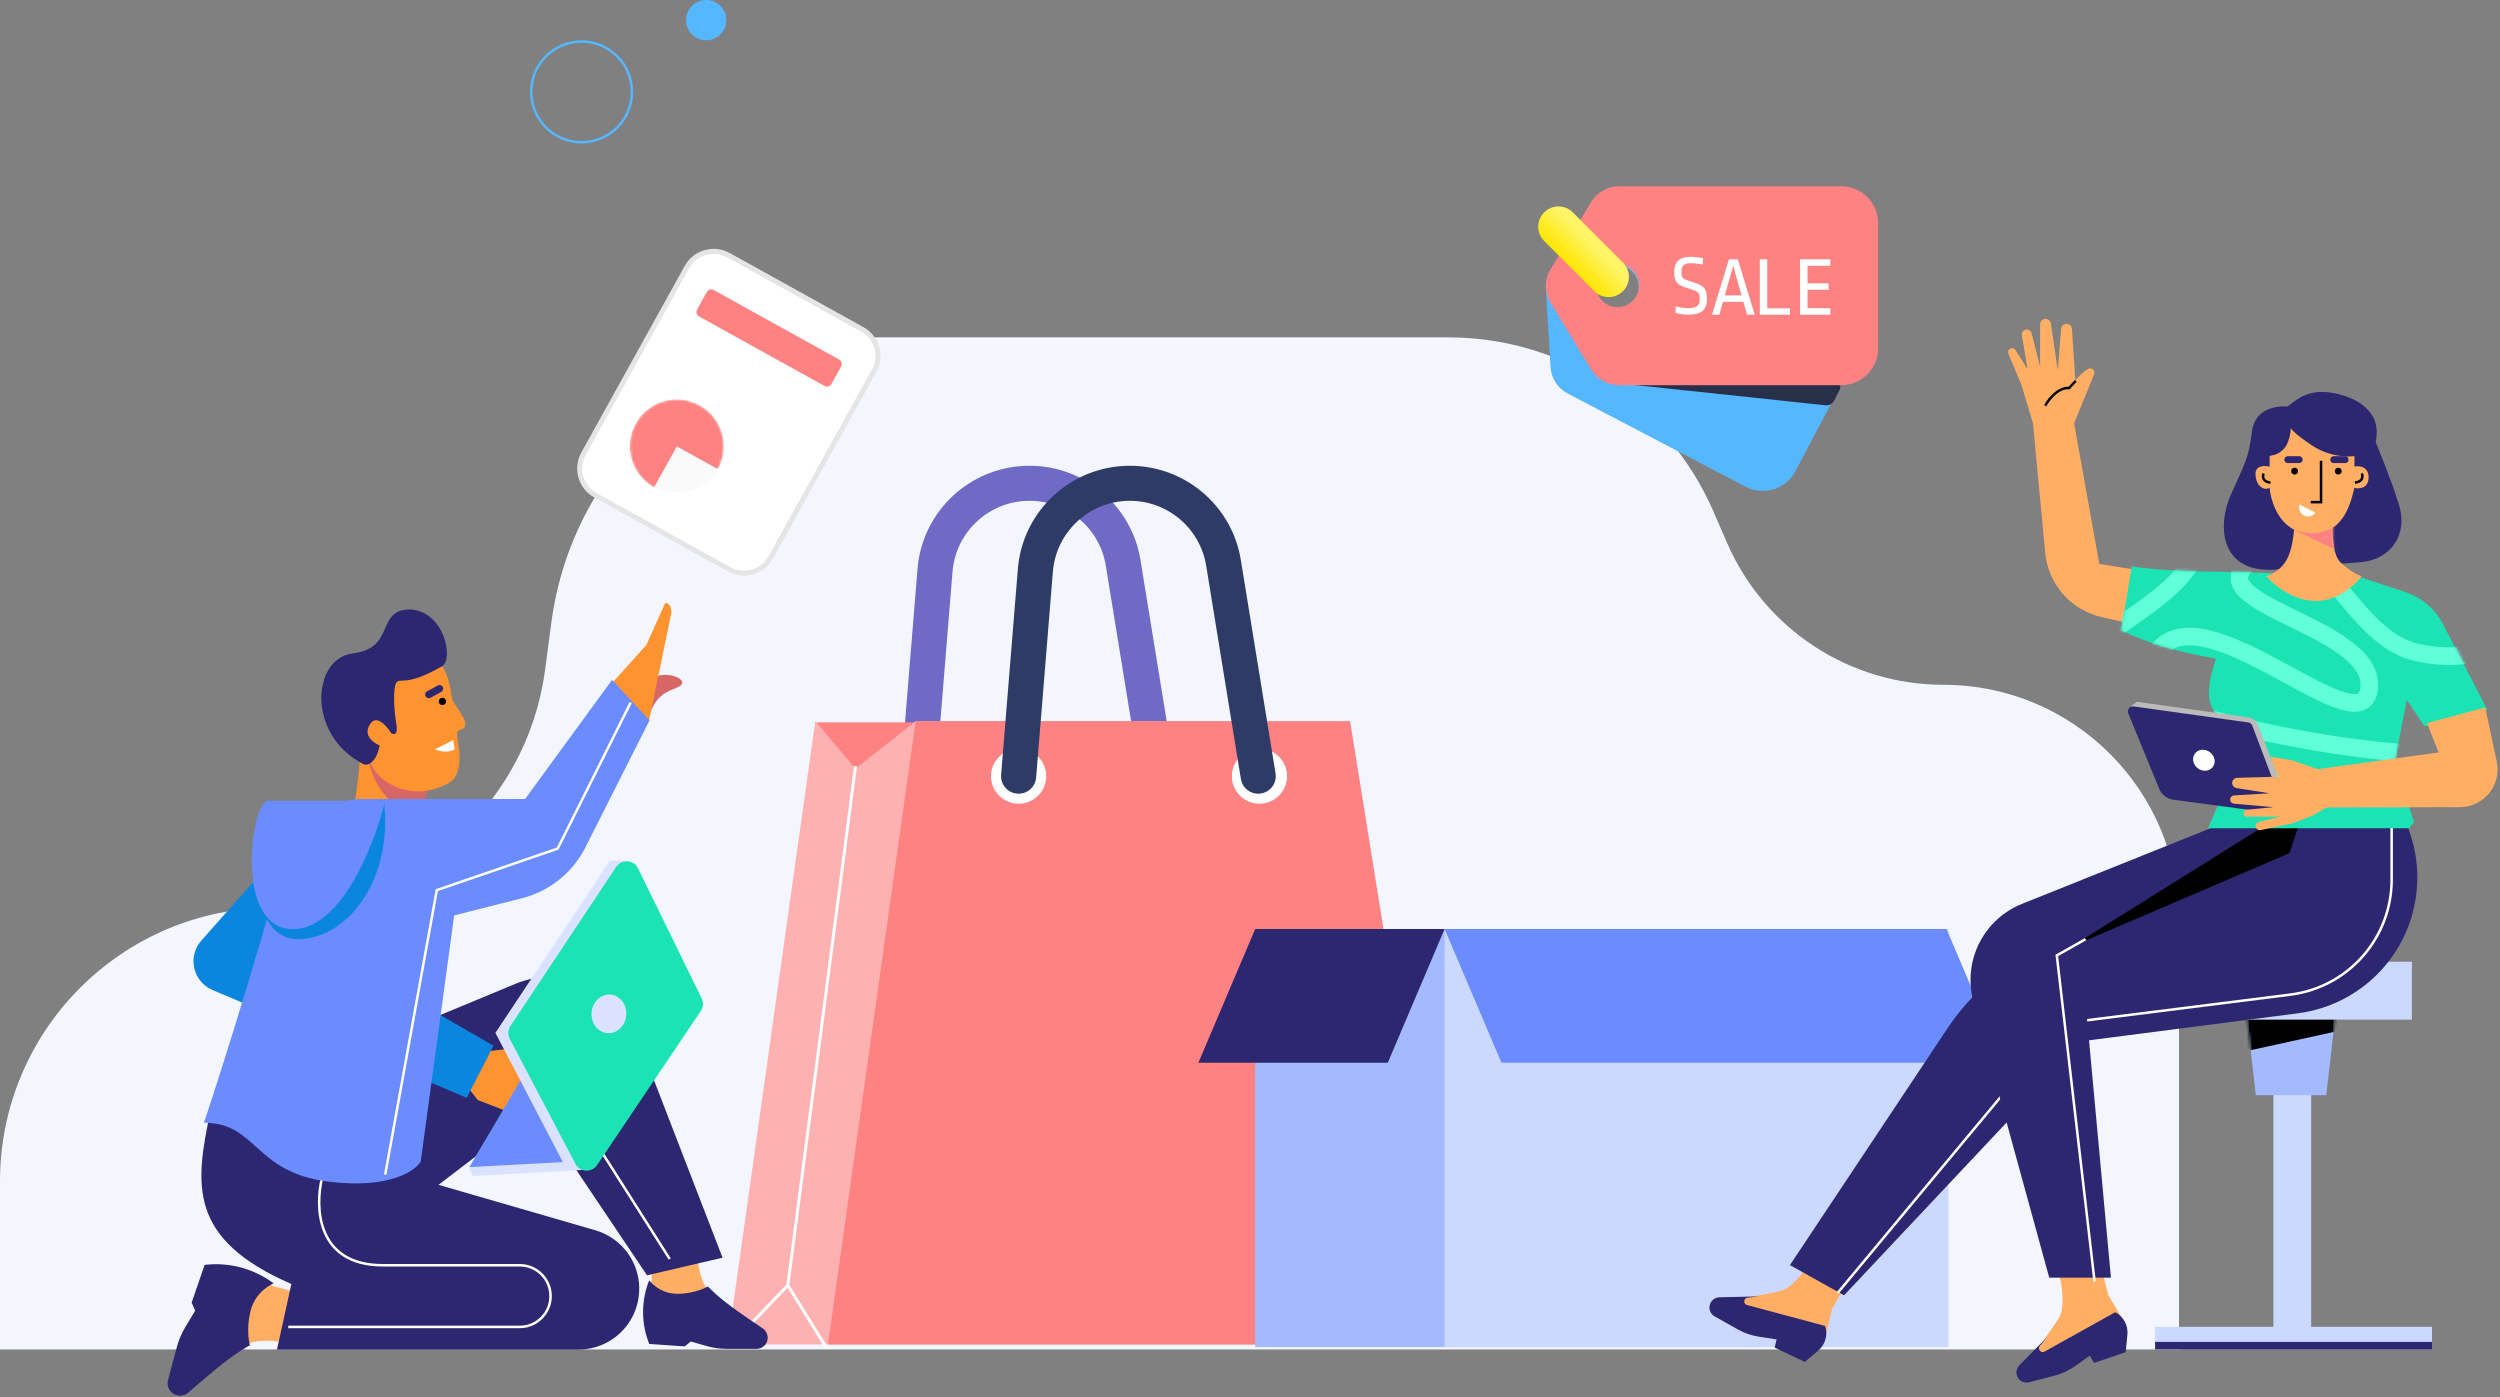 <svg width="993" height="555" viewBox="0 0 993 555" fill="none" xmlns="http://www.w3.org/2000/svg">
<rect x="0" y="0" width="993" height="555" fill="#808080" stroke="none"/>
<path d="M865.5 536H42.5H0V469.225C0 409.178 48.678 360.5 108.726 360.5C163.255 360.5 209.35 320.108 216.51 266.051L219 247.249C227.585 182.432 282.855 134 348.239 134H575.26C620.948 134 662.283 161.101 680.5 203.001L686.026 215.71C700.887 249.891 734.609 272 771.881 272C823.585 272 865.5 313.915 865.5 365.62V536Z" fill="#F3F6FF"/>
<path d="M280.5 16C276.082 16 272.5 12.418 272.5 8C272.5 3.582 276.082 0 280.5 0C284.918 0 288.5 3.582 288.5 8C288.5 12.418 284.918 16 280.5 16Z" fill="#54B7FF"/>
<path d="M231 56.499C219.954 56.499 211 47.545 211 36.499C211 25.454 219.954 16.5 231 16.5C242.046 16.5 251 25.454 251 36.499C251 47.545 242.046 56.499 231 56.499Z" stroke="#54B7FF"/>
<path d="M272.867 106.078C276.109 100.227 283.493 98.121 289.359 101.372L342.46 130.807C348.326 134.058 350.452 141.436 347.209 147.286L306.108 221.435C302.866 227.284 295.481 229.391 289.616 226.14L236.514 196.705C230.649 193.454 228.523 186.076 231.766 180.226L272.867 106.078Z" fill="white" stroke="#E5E5E5" stroke-width="2"/>
<mask id="mask0" mask-type="alpha" maskUnits="userSpaceOnUse" x="250" y="158" width="38" height="38">
<path d="M259.785 193.627C268.804 198.626 280.169 195.368 285.169 186.348C290.168 177.329 286.909 165.964 277.89 160.965C268.871 155.965 257.506 159.224 252.507 168.243C247.507 177.263 250.766 188.627 259.785 193.627ZM262.889 188.027C268.816 191.313 276.284 189.171 279.57 183.244C282.855 177.317 280.713 169.849 274.786 166.564C268.859 163.278 261.391 165.42 258.106 171.347C254.821 177.274 256.962 184.742 262.889 188.027Z" fill="white"/>
</mask>
<g mask="url(#mask0)">
<path d="M259.785 193.626C268.805 198.626 280.169 195.367 285.169 186.348C290.168 177.328 286.909 165.964 277.89 160.964C268.871 155.965 257.506 159.224 252.507 168.243C247.507 177.262 250.766 188.627 259.785 193.626Z" fill="#FAFAFA"/>
</g>
<mask id="mask1" mask-type="alpha" maskUnits="userSpaceOnUse" x="250" y="158" width="38" height="38">
<path d="M259.785 193.627C268.804 198.626 280.169 195.368 285.169 186.348C290.168 177.329 286.909 165.964 277.89 160.965C268.871 155.965 257.506 159.224 252.507 168.243C247.507 177.263 250.766 188.627 259.785 193.627ZM262.889 188.027C268.816 191.313 276.284 189.171 279.57 183.244C282.855 177.317 280.713 169.849 274.786 166.564C268.859 163.278 261.391 165.42 258.106 171.347C254.821 177.274 256.962 184.742 262.889 188.027Z" fill="white"/>
</mask>
<g mask="url(#mask1)">
<path d="M285.169 186.348C286.959 183.118 287.751 179.43 287.446 175.749C287.14 172.069 285.75 168.562 283.451 165.672C281.152 162.782 278.047 160.638 274.53 159.512C271.013 158.387 267.241 158.329 263.691 159.347C260.141 160.365 256.973 162.413 254.586 165.231C252.2 168.05 250.704 171.513 250.285 175.182C249.868 178.851 250.547 182.562 252.238 185.845C253.929 189.128 256.555 191.837 259.785 193.627L268.838 177.295L285.169 186.348Z" fill="#FF8282"/>
</g>
<path d="M270.868 133.484C271.27 132.76 272.155 132.482 272.845 132.865L296.584 146.024C297.274 146.406 297.508 147.304 297.107 148.028C296.705 148.753 295.82 149.03 295.13 148.648L271.39 135.489C270.7 135.106 270.466 134.209 270.868 133.484Z" fill="white"/>
<path d="M267.43 141.181C267.831 140.456 268.72 140.181 269.414 140.566L287.016 150.323C287.71 150.708 287.947 151.607 287.546 152.331C287.144 153.056 286.256 153.331 285.561 152.947L267.96 143.19C267.265 142.805 267.028 141.905 267.43 141.181Z" fill="white"/>
<path d="M333.323 142.826L283.469 115.191C282.503 114.656 281.286 115.005 280.751 115.971L276.872 122.968C276.337 123.934 276.686 125.151 277.652 125.687L327.505 153.321C328.471 153.856 329.688 153.507 330.224 152.541L334.102 145.544C334.638 144.578 334.289 143.361 333.323 142.826Z" fill="#FF8282"/>
<path d="M713.128 187.18L733.258 148.979L736.316 143.179C736.643 142.553 736.922 141.916 737.152 141.271C738.237 138.245 738.255 135.034 737.353 132.103C736.249 128.51 733.764 125.336 730.16 123.447L659.54 86.46C655.568 84.378 650.794 84.534 646.963 86.856L620.13 103.14C618.666 104.029 617.426 105.185 616.452 106.518C614.94 108.581 614.07 111.078 614.007 113.693C614.004 113.819 614 113.945 614 114.067C614 114.3 614.007 114.534 614.022 114.771L614.052 115.238L615.497 139.285L615.887 145.812C616.158 150.26 618.733 154.246 622.694 156.32L693.34 193.321C700.503 197.074 709.364 194.325 713.128 187.18ZM636.352 119.998C636.263 119.909 636.185 119.82 636.099 119.735C635.902 119.52 635.72 119.298 635.553 119.075C633.053 115.749 633.32 111.022 636.352 108.004C639.674 104.688 645.054 104.688 648.383 108.004C651.073 110.685 651.582 114.712 649.917 117.905C649.873 117.997 649.821 118.094 649.761 118.186C649.713 118.279 649.657 118.368 649.598 118.46C649.431 118.73 649.245 118.997 649.044 119.253C648.985 119.331 648.918 119.412 648.851 119.486C648.702 119.66 648.546 119.827 648.383 119.997C645.053 123.309 639.674 123.309 636.352 119.998Z" fill="#54B7FF"/>
<path d="M725.138 160.981L640 151.938L727.518 150.001C730.098 149.944 731.799 152.697 730.617 155.016L728.518 159.135C727.876 160.396 726.533 161.129 725.138 160.981Z" fill="#282F48"/>
<path d="M643.02 153H731.283C739.41 153 746 146.453 746 138.377V88.627C746 80.547 739.411 74 731.283 74H643.05C638.545 74 634.372 76.351 632.056 80.188L615.825 107.07C613.384 111.115 613.392 116.172 615.846 120.21L628.639 141.246L632.047 146.849C634.371 150.666 638.528 153 643.02 153ZM650.072 117.412C650.026 117.504 649.975 117.6 649.917 117.692C649.866 117.784 649.811 117.876 649.753 117.968C649.585 118.239 649.396 118.506 649.194 118.761C649.135 118.841 649.068 118.92 649 118.995C648.853 119.17 648.693 119.337 648.53 119.504C645.189 122.82 639.784 122.82 636.447 119.504C636.359 119.417 636.279 119.329 636.195 119.241C635.997 119.029 635.813 118.807 635.645 118.582C633.136 115.253 633.405 110.523 636.447 107.5C639.784 104.185 645.189 104.185 648.53 107.5C651.232 110.185 651.745 114.214 650.072 117.412Z" fill="#FF8282"/>
<path d="M671.619 102C672.848 102 674.451 102.181 676.43 102.542L676.362 105.082C674.497 104.721 672.916 104.54 671.619 104.54C670.3 104.54 669.345 104.8 668.753 105.32C668.185 105.839 667.9 106.629 667.9 107.691V108.571C667.9 109.136 667.969 109.588 668.105 109.926C668.264 110.243 668.537 110.525 668.924 110.773C669.311 110.999 669.891 111.236 670.664 111.485L673.837 112.535C675.361 113.054 676.43 113.743 677.045 114.601C677.682 115.459 678 116.712 678 118.361V119.004C678 121.014 677.409 122.516 676.226 123.51C675.066 124.503 673.155 125 670.493 125C669.197 125 667.536 124.774 665.512 124.323L665.58 121.714C667.468 122.166 669.083 122.392 670.425 122.392C672.131 122.392 673.337 122.143 674.042 121.647C674.747 121.127 675.1 120.325 675.1 119.242V118.124C675.1 117.333 674.918 116.735 674.554 116.328C674.213 115.899 673.598 115.538 672.711 115.244L669.197 114.093C667.627 113.573 666.535 112.907 665.921 112.094C665.307 111.259 665 110.005 665 108.334V107.962C665 105.997 665.523 104.518 666.57 103.524C667.639 102.508 669.322 102 671.619 102Z" fill="white"/>
<path d="M690.247 103L697 125H693.909L692.464 119.895H684.368L682.923 125H680L686.719 103H690.247ZM688.433 105.62L685.073 117.342H691.759L688.433 105.62Z" fill="white"/>
<path d="M701.956 103V122.481H711V125H699V103H701.956Z" fill="white"/>
<path d="M727 103V105.586H717.956V112.539H726.304V115.092H717.956V122.414H727V125H715V103H727Z" fill="white"/>
<path d="M644.644 115.644C641.502 118.785 636.408 118.785 633.266 115.644L613.356 95.734C610.215 92.592 610.215 87.498 613.356 84.356C616.498 81.215 621.592 81.215 624.734 84.356L644.644 104.266C647.785 107.408 647.785 112.502 644.644 115.644Z" fill="url(#paint0_linear)"/>
<path fill-rule="evenodd" clip-rule="evenodd" d="M408.931 198.921C392.947 198.921 379.639 211.164 378.346 227.062L371.689 308.861C371.377 312.692 368.012 315.546 364.172 315.235C360.332 314.924 357.472 311.566 357.783 307.734L364.44 225.935C366.322 202.81 385.679 185 408.931 185C430.823 185 449.483 200.84 452.991 222.4L466.79 307.182C467.408 310.976 464.825 314.552 461.022 315.167C457.22 315.784 453.637 313.207 453.019 309.413L439.22 224.631C436.809 209.81 423.981 198.921 408.931 198.921Z" fill="#706AC7"/>
<path d="M520.195 286.919H324.377V316.252L525.177 318.738L520.195 286.919Z" fill="#FF8282"/>
<path d="M536.139 534.011H289L323.839 286.422L339.823 305.314L363.74 286.422H496.4L536.139 534.011Z" fill="#FEB1B1"/>
<path d="M312.917 510.537L328.363 535.503M339.823 304.32L312.917 510.537L339.823 304.32ZM312.917 510.537L289 535.503L312.917 510.537Z" stroke="white" stroke-width="1.2"/>
<path d="M576 534.011H328.861L363.7 286.422H536.262L576 534.011Z" fill="#FF8282"/>
<path d="M500.264 319.235C506.318 319.235 511.226 314.338 511.226 308.297C511.226 302.257 506.318 297.36 500.264 297.36C494.21 297.36 489.302 302.257 489.302 308.297C489.302 314.338 494.21 319.235 500.264 319.235Z" fill="white"/>
<path d="M404.597 319.235C410.651 319.235 415.559 314.338 415.559 308.297C415.559 302.257 410.651 297.36 404.597 297.36C398.543 297.36 393.635 302.257 393.635 308.297C393.635 314.338 398.543 319.235 404.597 319.235Z" fill="white"/>
<path fill-rule="evenodd" clip-rule="evenodd" d="M448.792 198.921C432.808 198.921 419.5 211.164 418.207 227.062L411.55 308.861C411.239 312.692 407.873 315.546 404.033 315.235C400.193 314.924 397.332 311.566 397.644 307.734L404.301 225.935C406.183 202.81 425.54 185 448.792 185C470.684 185 489.344 200.84 492.853 222.4L506.652 307.182C507.269 310.976 504.686 314.552 500.884 315.167C497.081 315.784 493.498 313.207 492.881 309.413L479.082 224.631C476.67 209.81 463.842 198.921 448.792 198.921Z" fill="#2F3B67"/>
<path d="M698.677 369H498.569V535.063H698.677V369Z" fill="#A3BAFF"/>
<path d="M773.905 369H573.797V535.063H773.905V369Z" fill="#CCD9FF"/>
<path d="M498.569 369H573.797L551.229 422.11H476L498.569 369Z" fill="#2C2770"/>
<path d="M773.154 369H573.797L596.366 422.11H795.723L773.154 369Z" fill="#6B8CFF"/>
<path d="M903 425H918V530H903V425Z" fill="#CCD9FF"/>
<path d="M928 400H892L896 435H924L928 400Z" fill="#A3BAFF"/>
<mask id="mask2" mask-type="alpha" maskUnits="userSpaceOnUse" x="892" y="400" width="36" height="35">
<path d="M928 400H892L896 435H924L928 400Z" fill="white"/>
</mask>
<g mask="url(#mask2)">
<path d="M886 401L936 398.5L931 409L890 418L886 401Z" fill="black"/>
</g>
<path d="M864 382H958V405H864V382Z" fill="#CCD9FF"/>
<path d="M856 527H966V536H856V527Z" fill="#CCD9FF"/>
<path d="M856 533H966V536H856V533Z" fill="#2C2770"/>
<path d="M691.156 515.985L706.404 512.972C714.515 511.369 721.543 496.464 721.543 496.464L736.692 503.961L727.728 519.854L725.406 529.542L691.451 518.246L691.156 515.985Z" fill="#FFAE64"/>
<path d="M693.908 518.343L724.937 526.659C726.118 530.17 725.037 534.047 722.21 536.441L716.87 540.962L704.899 535.258L705.673 532.029L698.56 530.919C695.625 530.461 692.795 529.479 690.207 528.019L681.047 522.853C679.794 522.146 679.01 520.826 678.989 519.387C678.957 517.166 680.722 515.333 682.943 515.283L698.562 514.925L694.121 515.439C693.217 515.544 692.62 516.432 692.864 517.309C693.005 517.814 693.402 518.207 693.908 518.343Z" fill="#2C2770"/>
<path d="M957.513 331.799L955.959 327H912.459L904.867 348.314L828.601 371.06C806.075 375.829 786.316 389.237 773.562 408.406L710.959 502.5L732.459 514.5L827.459 413.5L912.752 402.481C925.175 400.876 936.662 395.032 945.273 385.936C958.95 371.489 963.645 350.725 957.513 331.799Z" fill="#2C2770"/>
<path d="M949.959 327V349.43C949.959 372.613 932.708 392.173 909.707 395.07L818.959 406.5L729.959 513.5" stroke="white"/>
<path d="M808.474 537.075L817.319 524.295C822.025 517.496 816.689 501.905 816.689 501.905L832.782 496.737L837.416 514.385L842.495 522.955L810.261 538.492L808.474 537.075Z" fill="#FFAE64"/>
<path d="M812.091 536.851L840.151 521.212C843.444 522.91 845.368 526.445 845.006 530.132L844.322 537.096L831.758 541.337L830.065 538.48L824.187 542.637C821.761 544.353 819.047 545.618 816.173 546.372L806.001 549.043C804.609 549.408 803.128 549.007 802.111 547.989C800.541 546.417 800.531 543.873 802.09 542.29L813.051 531.157L810.222 534.618C809.646 535.323 809.836 536.377 810.622 536.836C811.075 537.1 811.633 537.106 812.091 536.851Z" fill="#2C2770"/>
<path d="M803.116 359.025L880.459 328H913.959L904.459 355L825.959 372L838.459 507.5H813.959L783.849 397.847C781.671 389.912 782.579 381.446 786.391 374.153C789.984 367.278 795.916 361.913 803.116 359.025Z" fill="#2C2770"/>
<path d="M828.459 373L816.959 379.5L831.959 509" stroke="white"/>
<path d="M908.959 338.5L912.459 328H900.459L828.459 373L908.959 338.5Z" fill="black" stroke="black"/>
<path d="M852 249L856 227.5L833.838 224L823.838 168.133L831.776 148.684C832.413 147.125 830.666 145.673 829.249 146.583C827.651 147.61 826.219 148.876 825.003 150.335L824.338 151.133L822.972 130.643C822.897 129.512 821.957 128.633 820.824 128.633C819.702 128.633 818.768 129.494 818.677 130.612L817.338 147.133L814.606 128.468C814.452 127.414 813.548 126.633 812.484 126.633C811.299 126.633 810.338 127.594 810.338 128.779V145.633L806.945 132.353C806.646 131.185 805.378 130.557 804.268 131.027C803.429 131.383 802.944 132.266 803.093 133.165L805.338 146.633L800.538 139.033C799.95 138.103 798.621 138.029 797.934 138.888C797.567 139.347 797.481 139.97 797.71 140.512L802.838 152.633L807.5 168.133L812.36 219.568C813.54 232.055 822.613 242.368 834.847 245.129L852 249Z" fill="#FFAE64"/>
<path d="M812.338 161.133C814.338 157.633 818.005 153.8 821.838 154.133C822.221 153.75 823.287 152.579 824.482 151.269" stroke="black"/>
<path d="M955.422 235.178L937.356 229.222C931.779 229.222 917.278 228.94 903.893 227.814C890.508 226.687 866.248 227.814 846.728 224.997L842.545 250.347C850.911 254.572 863.459 258.797 880.19 261.614C874.613 278.514 878.331 281.33 882.979 286.963L887.162 305.272L877.026 329H956.959L958.842 326.5L951.11 303L956 278L963 288.5L988 282L970.375 247.926C967.25 241.884 961.882 237.307 955.422 235.178Z" fill="#1BE3B3"/>
<mask id="mask3" mask-type="alpha" maskUnits="userSpaceOnUse" x="842" y="224" width="147" height="105">
<path d="M957.119 236.531L937.356 229.222C931.779 229.222 917.278 228.94 903.893 227.814C890.508 226.687 866.248 227.814 846.728 224.997L842.545 250.347C850.911 254.572 863.459 258.797 880.19 261.614C874.613 278.514 878.331 281.33 882.979 286.963L887.162 305.272L877.026 329H959.665L951.11 303L956.127 274.262L963.5 290.5L989 283L971.137 248.862C968.152 243.158 963.157 238.764 957.119 236.531Z" fill="white"/>
</mask>
<g mask="url(#mask3)">
<path d="M871.739 212.225C878.581 239.594 804.228 256.928 809.246 289.771C814.263 322.614 941.074 400.16 986.233 376.44C1031.39 352.72 1029.57 311.21 943.811 313.035C858.054 314.86 837.983 276.999 858.51 256.928C879.037 236.857 939.249 298.438 941.074 272.893C942.899 247.349 865.809 239.594 896.827 220.892C922.246 205.566 932.407 253.279 960.232 259.209C982.493 263.953 994.748 255.712 998.093 250.998C1019.23 261.185 1051.37 284.388 1010.87 295.701C970.359 307.014 901.237 292.508 871.739 283.841" stroke="#5FFFD8" stroke-width="7"/>
</g>
<path d="M848.891 278.766L893.035 284.936C894.845 285.189 896.373 286.41 897.019 288.12L906.82 314.04C908.159 317.581 905.23 321.268 901.478 320.764L863.8 315.702C862.049 315.467 860.552 314.325 859.862 312.699L846.224 280.544L848.891 278.766Z" fill="#BDBABA"/>
<path d="M847.453 280.582L893.018 286.961C893.742 287.062 894.353 287.55 894.612 288.234L906.821 320.522C907.356 321.939 906.185 323.413 904.684 323.212L863.204 317.639C860.725 317.306 858.612 315.675 857.661 313.361L845.326 283.323C844.739 281.894 845.924 280.368 847.453 280.582Z" fill="#2C2770"/>
<path d="M872.973 305.165C871.013 303.687 870.502 301.059 871.832 299.295C873.161 297.53 875.829 297.298 877.789 298.775C879.749 300.253 880.26 302.881 878.931 304.645C877.601 306.41 874.934 306.642 872.973 305.165Z" fill="white"/>
<path d="M968.616 298.856L964.011 287.211L987.124 280.988L991.709 302.468C993.698 311.785 986.61 320.572 977.083 320.599L924.102 320.75L918.666 323.874C918.484 323.979 918.294 324.069 918.097 324.144L910.648 326.983C910.561 327.017 910.471 327.043 910.38 327.063L897.969 329.708C897.324 329.845 896.657 329.591 896.268 329.058C895.564 328.094 896.065 326.724 897.225 326.442L905.743 324.374H892.5C891.993 324.374 891.528 324.097 891.287 323.651C890.818 322.783 891.386 321.718 892.368 321.624L902.989 320.604L887.326 319.22C886.722 319.167 886.196 318.785 885.958 318.227C885.513 317.18 886.238 316.009 887.373 315.941L901.52 315.101L888.341 313.023C887.441 312.881 886.743 312.162 886.628 311.258C886.476 310.057 887.393 308.987 888.602 308.952L905.743 308.466L904.451 307.657L901.784 300.545L909.724 301.872C910.171 301.946 910.61 302.059 911.037 302.207L920.538 305.516L968.616 298.856Z" fill="#FFAE64"/>
<path d="M894.477 171.325C895.6 162.342 904.302 161.032 908.513 161.5C910.853 160.096 915.531 154.482 925.357 155.885C935.182 157.289 946.411 162.903 943.603 175.536C943.603 175.536 950.154 191.444 952.025 197.994C957.639 212.03 949.516 222.211 937.989 223.259C922.549 224.663 929.568 223.259 905.706 226.066C881.845 228.873 880.441 209.223 886.055 196.59C891.67 183.958 893.074 182.554 894.477 171.325Z" fill="#2C2770"/>
<path d="M901.495 181.15V185.361C899.624 184.893 895.881 184.8 895.881 188.168C895.881 192.379 898.688 195.186 901.495 193.783C901.86 198.158 904.213 206.794 911.211 210.394C910.96 213.693 910.227 218.428 908.513 221.855C906.267 226.347 901.963 228.405 900.091 228.873C902.899 232.148 910.759 238.699 919.742 238.699C928.725 238.699 935.65 232.148 937.989 228.873C936.585 228.405 932.936 226.628 929.567 223.259C926.916 220.607 926.409 214.302 926.542 209.685C932.375 205.761 934.155 197.892 935.182 193.783C937.053 194.251 940.796 194.064 940.796 189.572C940.796 185.08 936.585 184.893 935.182 185.361V181.15C932.375 181.618 925.076 181.431 918.338 176.939C911.601 172.448 909.917 170.389 909.917 169.921C909.917 172.261 908.885 176.568 907.11 178.343C904.302 181.15 902.431 180.682 901.495 181.15Z" fill="#FFAE64"/>
<path d="M913.249 200.365L919.635 203.558C919.179 204.47 917.719 205.656 915.529 204.926C913.34 204.197 913.097 201.885 913.249 200.365Z" fill="white"/>
<path d="M926.933 181.206H931.495C932.251 181.206 932.863 181.819 932.863 182.575C932.863 183.331 932.251 183.943 931.495 183.943H926.933C926.177 183.943 925.565 183.331 925.565 182.575C925.565 181.819 926.177 181.206 926.933 181.206Z" fill="#2C2770"/>
<path d="M908.687 181.206H913.248C914.004 181.206 914.617 181.819 914.617 182.575C914.617 183.331 914.004 183.943 913.248 183.943H908.687C907.931 183.943 907.318 183.331 907.318 182.575C907.318 181.819 907.931 181.206 908.687 181.206Z" fill="#2C2770"/>
<path d="M911.424 188.505C910.668 188.505 910.056 187.892 910.056 187.136C910.056 186.381 910.668 185.768 911.424 185.768C912.18 185.768 912.792 186.381 912.792 187.136C912.792 187.892 912.18 188.505 911.424 188.505Z" fill="black"/>
<path d="M921.916 183.031V199.453H917.81" stroke="black"/>
<path d="M928.758 188.505C928.002 188.505 927.39 187.892 927.39 187.136C927.39 186.381 928.002 185.768 928.758 185.768C929.514 185.768 930.126 186.381 930.126 187.136C930.126 187.892 929.514 188.505 928.758 188.505Z" fill="black"/>
<path d="M899.108 188.049C898.652 189.113 898.561 191.333 901.845 191.698" stroke="black"/>
<path d="M938.105 188.049C938.562 189.113 938.653 191.333 935.369 191.698" stroke="black"/>
<mask id="mask4" mask-type="alpha" maskUnits="userSpaceOnUse" x="895" y="169" width="46" height="70">
<path d="M901.495 181.15V185.361C899.624 184.893 895.881 184.8 895.881 188.168C895.881 192.379 898.688 195.186 901.495 193.783C901.86 198.158 904.213 206.794 911.211 210.394C910.96 213.693 910.227 218.428 908.513 221.855C906.267 226.347 901.963 228.405 900.091 228.873C902.899 232.148 910.759 238.699 919.742 238.699C928.725 238.699 935.65 232.148 937.989 228.873C936.585 228.405 932.936 226.628 929.567 223.259C926.916 220.607 926.409 214.302 926.542 209.685C932.375 205.761 934.155 197.892 935.182 193.783C937.053 194.251 940.796 194.064 940.796 189.572C940.796 185.08 936.585 184.893 935.182 185.361V181.15C932.375 181.618 925.076 181.431 918.338 176.939C911.601 172.448 909.917 170.389 909.917 169.921C909.917 172.261 908.885 176.568 907.11 178.343C904.302 181.15 902.431 180.682 901.495 181.15Z" fill="white"/>
</mask>
<g mask="url(#mask4)">
<path d="M927.846 209.032C926.629 209.792 922.737 211.769 918.723 211.769C914.912 211.769 911.349 210.536 910.216 210.02L910.056 209.944C910.102 209.967 910.156 209.993 910.216 210.02L928.302 218.611L927.846 209.032Z" fill="#FF8282"/>
</g>
<path d="M294.795 524.094L282.222 513.318C275.533 507.585 276.813 490.075 276.813 490.075L258.832 489.103V508.543L255.916 518.748L293.337 526.038L294.795 524.094Z" fill="#FFAE64"/>
<path d="M288.518 535.758H300.533C302.096 535.758 303.541 534.928 304.328 533.578C305.518 531.539 304.89 528.92 302.925 527.611C300.55 526.03 297.083 523.68 292.851 520.692C284.589 514.861 281.187 510.973 281.187 510.973C281.187 510.973 276.327 513.889 269.038 513.889C261.748 513.889 257.86 508.543 257.86 508.543C254.732 516.363 254.62 525.065 257.545 532.963L257.86 533.814L271.953 534.786L274.383 532.842L280.811 534.679C283.318 535.395 285.912 535.758 288.518 535.758Z" fill="#2C2770"/>
<path d="M81.052 545.295L96.407 534.8C104.576 529.218 123.194 535.712 123.194 535.712L129.492 516.492L108.407 510.823L98.188 504.684L79.369 543.146L81.052 545.295Z" fill="#FFAE64"/>
<path d="M70.232 535.085L66.728 548.117C66.272 549.812 66.751 551.622 67.986 552.869C69.851 554.754 72.874 554.838 74.867 553.088C77.275 550.973 80.834 547.897 85.309 544.178C94.044 536.918 99.253 534.362 99.253 534.362C99.253 534.362 97.507 528.24 99.633 520.333C101.759 512.427 108.691 509.769 108.691 509.769C101.122 504.096 91.715 501.436 82.296 502.305L81.281 502.399L76.117 517.402L77.516 520.605L73.65 527.041C72.142 529.55 70.992 532.258 70.232 535.085Z" fill="#2C2770"/>
<path d="M115.722 509.995C74.615 492.11 77.284 470.613 83.69 440.995L204.706 390.792C212.108 387.721 220.312 387.16 228.063 389.194C239.453 392.183 248.715 400.461 252.959 411.446L287 499.559L257 506.559L212.981 440.995L174.173 470.613L236.467 488.666C247.307 491.808 254.531 502.033 253.87 513.3C253.121 526.079 242.539 536.059 229.738 536.059H110.022L115.722 509.995Z" fill="#2C2770"/>
<path d="M128 467.559C125 479.226 125.6 502.559 152 502.559C171.814 502.559 192.68 502.559 206.437 502.559C212.721 502.559 217.985 507.314 218.623 513.565C219.36 520.785 213.694 527.059 206.436 527.059H114.5" stroke="white"/>
<path d="M239 457.559L266 500.059" stroke="white"/>
<path d="M268.611 273.24C262.83 275.459 260.244 277.351 257.455 285.059C256.711 280.263 256.339 270.26 260.802 268.616C266.38 266.56 275.306 270.671 268.611 273.24Z" fill="#D76767"/>
<path d="M243.26 271.143L256.811 256.071L263.952 240.062C264.213 239.478 264.981 239.343 265.425 239.804C266.46 240.878 266.898 242.394 266.594 243.854L259.559 277.624L257.837 286.059L243.26 287.374V271.143Z" fill="#FF9330"/>
<path d="M215.226 415.059L193.116 417.625L186 432.12L189.795 436.952L200.47 441.059L212.323 422.073L220.518 419.071C220.782 418.974 221.024 418.824 221.229 418.631C222.587 417.344 221.677 415.059 219.806 415.059H215.226Z" fill="#FF9330"/>
<path d="M79.978 373.59L123.861 324.059L155.157 343.168L127.044 375.547L196 415.357L185.391 436.059L84.419 393.236C78.517 390.733 75.495 384.144 77.447 378.038C77.972 376.395 78.834 374.88 79.978 373.59Z" fill="#0B86DF"/>
<path d="M138.217 328.568C140.827 323.858 142.525 307.696 143.048 300.204C151.942 303.003 168.998 311.406 166.073 322.627C163.147 333.848 166.967 337.226 169.242 337.513C171.048 343.199 171.23 354.769 157.514 355.562C143.797 356.354 134.068 343.162 130.918 336.467C132.263 335.797 135.606 333.279 138.217 328.568Z" fill="#FF9330"/>
<mask id="mask5" mask-type="alpha" maskUnits="userSpaceOnUse" x="134" y="293" width="40" height="56">
<path d="M141.502 321.549C144.092 316.899 145.767 300.936 146.281 293.536C155.12 296.308 172.073 304.621 169.174 315.702C166.276 326.783 170.073 330.122 172.334 330.407C174.133 336.025 174.323 347.453 160.695 348.225C147.067 348.998 137.391 335.961 134.256 329.346C135.592 328.685 138.912 326.199 141.502 321.549Z" fill="white"/>
</mask>
<g mask="url(#mask5)">
<path d="M169.618 325.852C149.812 321.142 145.466 303.411 145.769 295.134L171.129 313.848C178.878 319.812 189.424 330.563 169.618 325.852Z" fill="#D76767"/>
</g>
<mask id="mask6" mask-type="alpha" maskUnits="userSpaceOnUse" x="134" y="293" width="40" height="56">
<path d="M141.475 321.439C144.065 316.788 145.741 300.826 146.255 293.426C155.093 296.197 172.046 304.511 169.147 315.592C166.249 326.673 170.046 330.012 172.307 330.297C174.106 335.914 174.296 347.343 160.668 348.115C147.04 348.888 137.364 335.851 134.229 329.236C135.565 328.574 138.885 326.089 141.475 321.439Z" fill="white"/>
</mask>
<g mask="url(#mask6)">
<path d="M169.591 325.742C149.785 321.032 145.44 303.301 145.742 295.024L171.102 313.738C178.851 319.702 189.396 330.453 169.591 325.742Z" fill="#D76767"/>
</g>
<path d="M147.291 303.119C149.361 309.662 161.616 318.306 175.663 312.26C179.966 310.408 181.127 309.387 182.192 304.593C183.354 299.367 181.129 292.874 181.661 290.906C182.056 289.448 184.325 290.21 184.857 288.079C185.503 285.495 179.792 279.458 179.53 277.425C178.857 272.184 177.766 268.095 175.831 264.847L161.715 265.585C164.319 267.255 163.559 266.957 157.851 269.143C152.203 271.306 148.758 268.921 145.997 267.978C147.528 275.394 135.922 271.461 137.259 274.951C138.328 277.742 147.318 295.26 148.135 297.392C146.145 298.154 144.701 291.292 142.614 290.906C140.266 290.471 136.149 291.114 138.465 297.163C140.782 303.211 145.315 303.654 147.291 303.119Z" fill="#FF9330"/>
<path d="M172.605 297.668C176.015 298.946 178.642 298.733 180.596 297.668L180.063 293.939L172.605 297.668Z" fill="white"/>
<path d="M169.623 274.601L173.885 272.266C174.592 271.879 175.478 272.138 175.864 272.844C176.251 273.551 175.992 274.437 175.286 274.824L171.024 277.158C170.317 277.545 169.431 277.286 169.044 276.58C168.658 275.873 168.917 274.987 169.623 274.601Z" fill="#2C2770"/>
<path d="M176.427 279.889C175.72 280.276 174.834 280.017 174.448 279.31C174.061 278.604 174.32 277.718 175.026 277.331C175.732 276.945 176.618 277.204 177.005 277.91C177.392 278.616 177.133 279.502 176.427 279.889Z" fill="black"/>
<path d="M155.386 291.177C155.386 291.177 150.231 282.752 147.035 287.547C143.297 293.153 150.765 296.07 150.765 296.07C149.699 302.462 146.153 304.439 144.372 303.528C121.466 291.808 124.101 261.469 140 259.559C157.408 257.468 149.035 242.059 163 242.059C176.551 242.937 180.371 261.845 175.528 264.655C161.059 273.048 158.836 268.949 157.418 271.203C155.999 273.458 156.508 282.191 157.418 287.547C157.757 289.542 157.616 290.649 157.239 291.177C156.808 291.783 156.066 291.628 155.386 291.177Z" fill="#2C2770"/>
<path d="M114.354 335.416C101.164 384.613 82.189 442.793 81 445.962C102.261 445.962 100.667 465.625 130.432 469.345C154.245 472.321 164.805 465.271 167.108 461.374L180.396 363.591L207.278 356.791C218.226 354.021 227.437 346.641 232.527 336.56L258 286.112L243.117 270.059L208.568 317.356H143.173C141.071 317.356 138.982 317.688 136.983 318.338L127.59 321.396C121.084 323.514 116.125 328.808 114.354 335.416Z" fill="#6B8CFF"/>
<path d="M118.821 373.055C138.161 372.623 156.262 349.331 152.501 318.059C139.249 318.059 114.2 321.294 108.613 321.294C101.629 321.294 94.645 373.594 118.821 373.055Z" fill="#0B86DF"/>
<path d="M116.709 369.055C135.922 368.63 148.908 334.88 153 318.059H106.569C99.631 318.059 92.693 369.586 116.709 369.055Z" fill="#6B8CFF"/>
<path d="M250.5 279.059L221.5 337.059L173.5 353.559L153 466.559" stroke="white"/>
<path d="M187.618 467.115L234.003 464.538L276.097 397.482L224.235 401.522L186.448 463.574L187.618 467.115Z" fill="#DAE2FF"/>
<path d="M186.448 463.574L233.206 461.054L276.8 394.144L224.938 398.184L186.448 463.574Z" fill="#6B8CFF"/>
<path d="M242.251 341.863L196.766 410.25L225.271 464.824L232.503 464.392L275.635 399.401L249 341.863H242.251Z" fill="#DAE2FF"/>
<path d="M244.757 344.329L202.744 407.523C201.732 409.045 201.631 410.998 202.48 412.616L228.576 462.317C230.336 465.669 235.038 465.925 237.152 462.784L278.359 401.539C279.357 400.056 279.487 398.154 278.701 396.549L253.411 344.898C251.714 341.431 246.894 341.114 244.757 344.329Z" fill="#1BE3B3"/>
<path d="M248.749 403.257C249.088 399.029 246.278 395.355 242.473 395.05C238.668 394.745 235.309 397.926 234.971 402.153C234.632 406.381 237.442 410.055 241.247 410.36C245.052 410.665 248.411 407.485 248.749 403.257Z" fill="#DAE2FF"/>
<defs>
<linearGradient id="paint0_linear" x1="631.998" y1="97.003" x2="623.296" y2="105.686" gradientUnits="userSpaceOnUse">
<stop stop-color="#FFF465"/>
<stop offset="1" stop-color="#FFE600"/>
</linearGradient>
</defs>
</svg>
